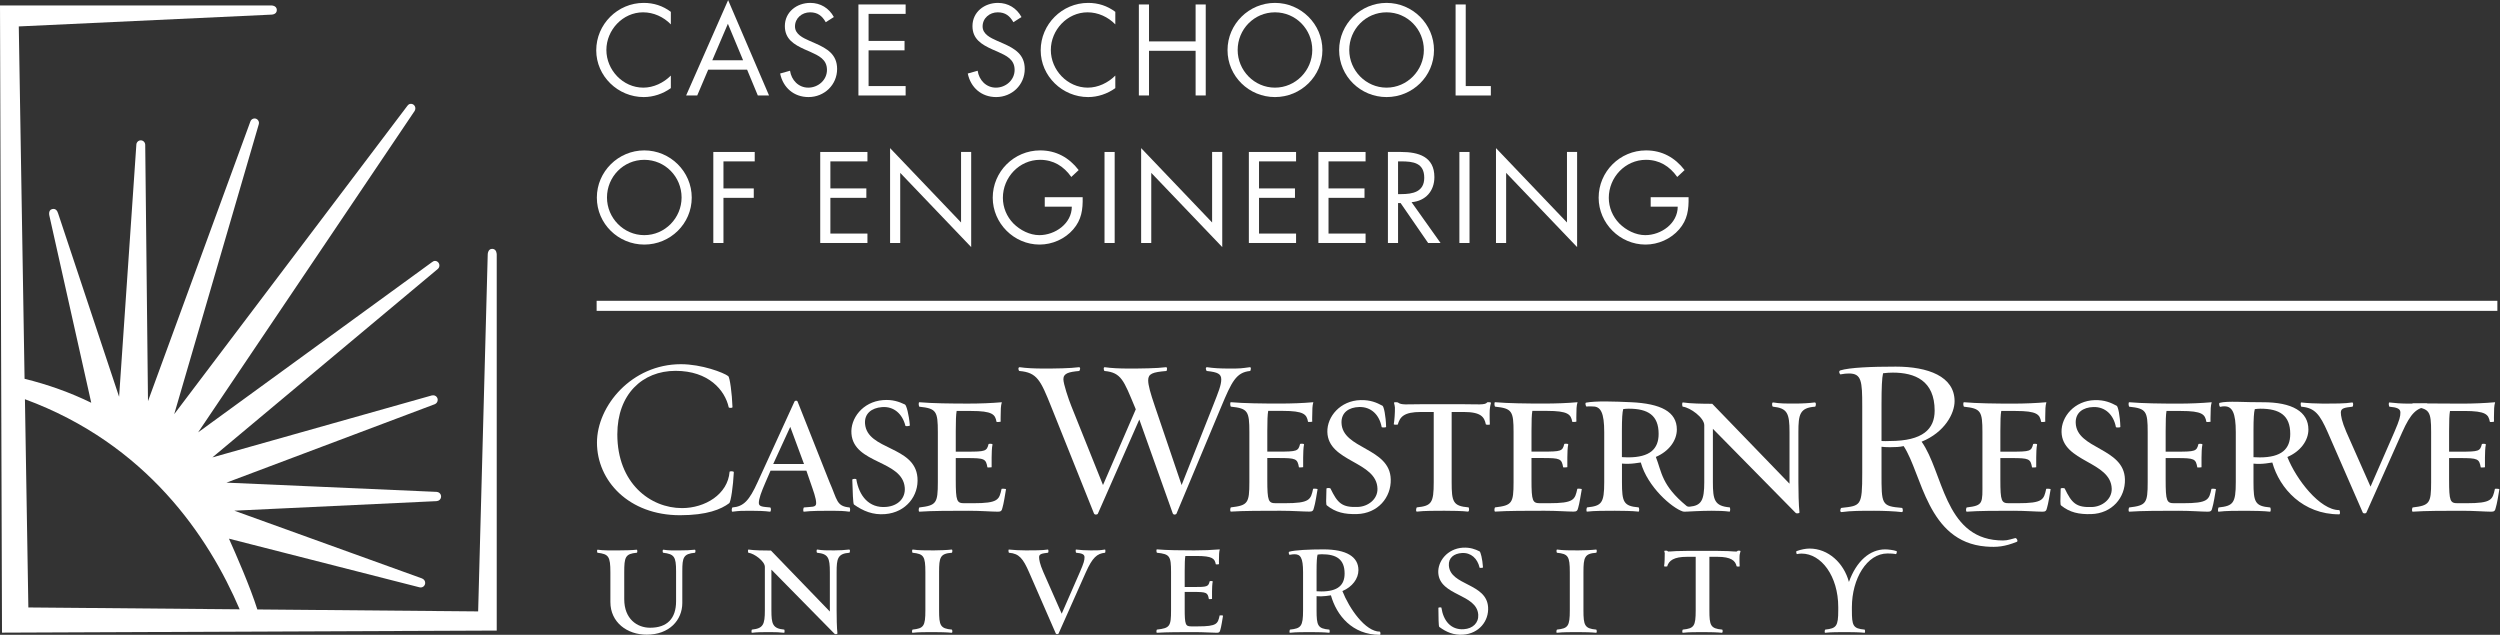 <?xml version="1.0" encoding="UTF-8" standalone="no"?> <svg xmlns:dc="http://purl.org/dc/elements/1.1/" xmlns:cc="http://creativecommons.org/ns#" xmlns:rdf="http://www.w3.org/1999/02/22-rdf-syntax-ns#" xmlns:svg="http://www.w3.org/2000/svg" xmlns="http://www.w3.org/2000/svg" xmlns:sodipodi="http://sodipodi.sourceforge.net/DTD/sodipodi-0.dtd" xmlns:inkscape="http://www.inkscape.org/namespaces/inkscape" version="1.1" id="svg2" xml:space="preserve" width="434.92" height="110.44" viewBox="0 0 434.92 110.44" sodipodi:docname="CWRU-ENG-white-rev-logo.eps"><rect x="0" y="0" width="434.92" height="110.44" fill="#333333" stroke="none"/><defs id="defs6"></defs><g id="g10" inkscape:groupmode="layer" inkscape:label="ink_ext_XXXXXX" transform="matrix(1.333,0,0,-1.333,0,110.44)"><g id="g12" transform="scale(0.1)"><path d="m 875.508,796.68 c -9.445,9.758 -22.52,15.742 -36.231,15.742 -26.464,0 -47.898,-22.988 -47.898,-49.16 0,-26.141 21.59,-49.141 48.211,-49.141 13.398,0 26.473,6.301 35.918,15.754 v -16.379 c -10.254,-7.41 -22.84,-11.672 -35.442,-11.672 -33.562,0 -61.929,27.258 -61.929,60.981 0,34.031 27.886,61.922 61.929,61.922 13.235,0 24.883,-3.797 35.442,-11.661 V 796.68" style="fill:#ffffff;fill-opacity:1;fill-rule:nonzero;stroke:none" id="path14"></path><path d="m 949.961,797.461 -20.344,-47.578 h 40.18 z M 924.27,737.598 909.934,703.879 h -14.496 l 54.828,124.461 53.404,-124.461 h -14.647 l -14.011,33.719 H 924.27" style="fill:#ffffff;fill-opacity:1;fill-rule:nonzero;stroke:none" id="path16"></path><path d="m 1077.69,799.512 c -4.72,8.183 -10.4,12.91 -20.48,12.91 -10.56,0 -19.69,-7.559 -19.69,-18.426 0,-10.234 10.57,-14.973 18.59,-18.594 l 7.87,-3.449 c 15.45,-6.785 28.52,-14.492 28.52,-33.418 0,-20.801 -16.7,-36.711 -37.34,-36.711 -19.07,0 -33.24,12.297 -37.02,30.735 l 12.92,3.625 c 1.73,-12.141 11.03,-22.063 23.79,-22.063 12.75,0 24.41,9.766 24.41,23.164 0,13.848 -10.87,18.586 -21.9,23.625 l -7.24,3.145 c -13.86,6.316 -25.82,13.398 -25.82,30.418 0,18.418 15.58,30.254 33.22,30.254 13.24,0 24.43,-6.778 30.72,-18.446 l -10.55,-6.769" style="fill:#ffffff;fill-opacity:1;fill-rule:nonzero;stroke:none" id="path18"></path><path d="m 1120.32,822.676 h 61.61 v -12.293 h -48.36 v -35.285 h 46.93 v -12.293 h -46.93 v -46.633 h 48.36 v -12.293 h -61.61 v 118.797" style="fill:#ffffff;fill-opacity:1;fill-rule:nonzero;stroke:none" id="path20"></path><path d="m 1322.58,799.512 c -4.73,8.183 -10.4,12.91 -20.49,12.91 -10.55,0 -19.71,-7.559 -19.71,-18.426 0,-10.234 10.57,-14.973 18.6,-18.594 l 7.9,-3.449 c 15.43,-6.785 28.5,-14.492 28.5,-33.418 0,-20.801 -16.7,-36.711 -37.34,-36.711 -19.05,0 -33.24,12.297 -37.01,30.735 l 12.9,3.625 c 1.75,-12.141 11.04,-22.063 23.79,-22.063 12.78,0 24.44,9.766 24.44,23.164 0,13.848 -10.88,18.586 -21.91,23.625 l -7.25,3.145 c -13.86,6.316 -25.84,13.398 -25.84,30.418 0,18.418 15.61,30.254 33.26,30.254 13.22,0 24.4,-6.778 30.71,-18.446 l -10.55,-6.769" style="fill:#ffffff;fill-opacity:1;fill-rule:nonzero;stroke:none" id="path22"></path><path d="m 1455.58,796.68 c -9.47,9.758 -22.54,15.742 -36.25,15.742 -26.48,0 -47.9,-22.988 -47.9,-49.16 0,-26.141 21.6,-49.141 48.22,-49.141 13.39,0 26.46,6.301 35.93,15.754 v -16.379 c -10.26,-7.41 -22.87,-11.672 -35.46,-11.672 -33.56,0 -61.92,27.258 -61.92,60.981 0,34.031 27.89,61.922 61.92,61.922 13.24,0 24.9,-3.797 35.46,-11.661 V 796.68" style="fill:#ffffff;fill-opacity:1;fill-rule:nonzero;stroke:none" id="path24"></path><path d="m 1560.37,774.465 v 48.211 h 13.22 V 703.879 h -13.22 v 58.289 h -60.82 v -58.289 h -13.24 v 118.797 h 13.24 v -48.211 h 60.82" style="fill:#ffffff;fill-opacity:1;fill-rule:nonzero;stroke:none" id="path26"></path><path d="m 1615.26,763.262 c 0,-26.758 21.74,-49.141 48.68,-49.141 26.93,0 48.69,22.383 48.69,49.141 0,26.953 -21.44,49.16 -48.69,49.16 -27.24,0 -48.68,-22.207 -48.68,-49.16 z m 110.59,-0.137 c 0,-34.187 -28.04,-61.301 -61.91,-61.301 -33.88,0 -61.91,27.114 -61.91,61.301 0,34.016 28.03,61.602 61.91,61.602 33.87,0 61.91,-27.586 61.91,-61.602" style="fill:#ffffff;fill-opacity:1;fill-rule:nonzero;stroke:none" id="path28"></path><path d="m 1760.9,763.262 c 0,-26.758 21.74,-49.141 48.67,-49.141 26.93,0 48.69,22.383 48.69,49.141 0,26.953 -21.42,49.16 -48.69,49.16 -27.24,0 -48.67,-22.207 -48.67,-49.16 z m 110.59,-0.137 c 0,-34.187 -28.04,-61.301 -61.92,-61.301 -33.87,0 -61.89,27.114 -61.89,61.301 0,34.016 28.02,61.602 61.89,61.602 33.88,0 61.92,-27.586 61.92,-61.602" style="fill:#ffffff;fill-opacity:1;fill-rule:nonzero;stroke:none" id="path30"></path><path d="m 1912.9,716.172 h 32.78 v -12.293 h -46.01 v 118.797 h 13.23 V 716.172" style="fill:#ffffff;fill-opacity:1;fill-rule:nonzero;stroke:none" id="path32"></path><path d="m 792.168,570.762 c 0,-26.758 21.758,-49.141 48.691,-49.141 26.934,0 48.672,22.383 48.672,49.141 0,26.953 -21.433,49.16 -48.672,49.16 -27.265,0 -48.691,-22.207 -48.691,-49.16 z m 110.605,-0.137 c 0,-34.187 -28.046,-61.301 -61.914,-61.301 -33.879,0 -61.921,27.114 -61.921,61.301 0,34.016 28.042,61.602 61.921,61.602 33.868,0 61.914,-27.586 61.914,-61.602" style="fill:#ffffff;fill-opacity:1;fill-rule:nonzero;stroke:none" id="path34"></path><path d="m 944.18,617.883 v -35.285 h 39.55 v -12.293 h -39.55 v -58.926 h -13.242 v 118.797 h 54.035 V 617.883 H 944.18" style="fill:#ffffff;fill-opacity:1;fill-rule:nonzero;stroke:none" id="path36"></path><path d="m 1070.47,630.176 h 61.61 v -12.293 h -48.36 v -35.285 h 46.94 v -12.293 h -46.94 v -46.633 h 48.36 v -12.293 h -61.61 v 118.797" style="fill:#ffffff;fill-opacity:1;fill-rule:nonzero;stroke:none" id="path38"></path><path d="m 1161.63,635.215 92.63,-97.051 v 92.012 h 13.22 V 506.035 l -92.62,96.875 v -91.531 h -13.23 v 123.836" style="fill:#ffffff;fill-opacity:1;fill-rule:nonzero;stroke:none" id="path40"></path><path d="m 1412.97,571.094 c 0.33,-16.082 -1.42,-29.317 -12.29,-41.922 -10.87,-12.602 -27.41,-19.848 -43.95,-19.848 -33.39,0 -61.13,27.746 -61.13,61.137 0,34.043 27.74,61.766 61.92,61.766 20.79,0 37.65,-9.297 50.25,-25.696 l -9.62,-8.972 c -9.91,14.023 -23.31,22.363 -40.79,22.363 -27.11,0 -48.51,-22.832 -48.51,-49.617 0,-12.59 5.02,-24.59 13.84,-33.567 8.68,-8.664 21.27,-15.117 33.74,-15.117 20.62,0 42.38,15.117 42.38,37.188 h -35.31 v 12.285 h 49.47" style="fill:#ffffff;fill-opacity:1;fill-rule:nonzero;stroke:none" id="path42"></path><path d="m 1454.74,511.379 h -13.25 v 118.797 h 13.25 V 511.379" style="fill:#ffffff;fill-opacity:1;fill-rule:nonzero;stroke:none" id="path44"></path><path d="m 1489.28,635.215 92.62,-97.051 v 92.012 h 13.24 V 506.035 l -92.64,96.875 v -91.531 h -13.22 v 123.836" style="fill:#ffffff;fill-opacity:1;fill-rule:nonzero;stroke:none" id="path46"></path><path d="m 1629.87,630.176 h 61.61 v -12.293 h -48.35 v -35.285 h 46.92 v -12.293 h -46.92 v -46.633 h 48.35 v -12.293 h -61.61 v 118.797" style="fill:#ffffff;fill-opacity:1;fill-rule:nonzero;stroke:none" id="path48"></path><path d="m 1720.61,630.176 h 61.59 v -12.293 h -48.37 v -35.285 h 46.97 v -12.293 h -46.97 v -46.633 h 48.37 v -12.293 h -61.59 v 118.797" style="fill:#ffffff;fill-opacity:1;fill-rule:nonzero;stroke:none" id="path50"></path><path d="m 1824.58,575.176 h 4.1 c 14.97,0 30.08,2.832 30.08,21.277 0,19.531 -14.33,21.43 -30.24,21.43 h -3.94 z m 0,-63.797 h -13.23 v 118.797 h 17.17 c 22.53,0 43.48,-5.985 43.48,-32.781 0,-18.274 -11.49,-31.196 -29.78,-32.766 l 37.82,-53.25 h -16.22 l -35.93,52.137 h -3.31 v -52.137" style="fill:#ffffff;fill-opacity:1;fill-rule:nonzero;stroke:none" id="path52"></path><path d="m 1917.85,511.379 h -13.22 v 118.797 h 13.22 V 511.379" style="fill:#ffffff;fill-opacity:1;fill-rule:nonzero;stroke:none" id="path54"></path><path d="m 1952.39,635.215 92.65,-97.051 v 92.012 h 13.22 V 506.035 l -92.62,96.875 v -91.531 h -13.25 v 123.836" style="fill:#ffffff;fill-opacity:1;fill-rule:nonzero;stroke:none" id="path56"></path><path d="m 2203.73,571.094 c 0.33,-16.082 -1.4,-29.317 -12.27,-41.922 -10.86,-12.602 -27.41,-19.848 -43.95,-19.848 -33.41,0 -61.14,27.746 -61.14,61.137 0,34.043 27.73,61.766 61.93,61.766 20.78,0 37.65,-9.297 50.24,-25.696 l -9.6,-8.972 c -9.94,14.023 -23.31,22.363 -40.81,22.363 -27.11,0 -48.52,-22.832 -48.52,-49.617 0,-12.59 5.04,-24.59 13.86,-33.567 8.66,-8.664 21.26,-15.117 33.72,-15.117 20.62,0 42.38,15.117 42.38,37.188 h -35.29 v 12.285 h 49.45" style="fill:#ffffff;fill-opacity:1;fill-rule:nonzero;stroke:none" id="path58"></path><path d="m 887.422,156.094 c -66.719,0 -108.328,44.844 -108.328,94.785 0,47.988 45.371,102.316 109.527,102.316 27.141,0 55.793,-10.968 61.848,-15.597 2.011,-1.746 4.883,-22.5 5.488,-40.442 0,-1.394 -4.602,-1.16 -4.902,-0.301 -4.942,22.571 -26.309,47.657 -69.407,47.657 -43.289,0 -75.984,-30.645 -75.984,-82.903 0,-63.843 43.066,-96.218 84.426,-96.218 30.008,0 59.781,17.929 62.09,47.414 0,0.8 5.515,1.14 5.515,-0.617 -0.847,-17.872 -3.828,-38.731 -6.047,-40.43 -10.437,-7.813 -28.64,-15.664 -64.226,-15.664" style="fill:#ffffff;fill-opacity:1;fill-rule:nonzero;stroke:none" id="path60"></path><path d="m 1009.1,222.922 h 40.2 l -17.94,48.504 z m 40.2,-62.207 c -1.74,-0.52 -0.89,5.535 0,5.535 9.81,1.16 15.86,-0.312 15.86,5.508 0,6.621 -3.72,16.164 -7.48,27.148 l -5.27,15.332 h -46.79 l -6.636,-15.332 c -5.468,-12.734 -8.64,-21.101 -8.64,-26.875 0,-4.914 5.469,-4.914 14.726,-5.781 1.47,0 1.47,-6.055 -0.3,-5.535 -6.625,0.926 -15.629,1.199 -24.86,1.199 -12.398,0 -14.422,0 -23.953,-1.199 -1.727,-0.246 -0.879,5.535 0,5.535 14.453,1.16 21.926,8.953 32.91,33.273 l 47.993,104.903 c 0.58,1.414 3.47,1.726 4.07,0 l 41.57,-104.903 c 10.41,-23.332 8.84,-31.703 26.17,-33.273 0.85,-0.051 1.45,-6.055 -0.31,-5.535 -6.93,0.926 -12.27,1.199 -21.82,1.199 -12.41,0 -27.98,0 -37.24,-1.199" style="fill:#ffffff;fill-opacity:1;fill-rule:nonzero;stroke:none" id="path62"></path><path d="m 1114.48,170.078 c -1.22,0.781 -1.71,16.992 -2.16,32.317 -0.04,1.453 5.17,1.335 5.22,0.718 3.57,-21.726 16.49,-38.054 38.96,-36.179 15.54,1.281 25.41,11.394 24.29,25.207 -2.94,35.972 -66.31,30.691 -69.56,70.175 -1.69,19.872 14.46,41.844 41,44.004 12.65,1.024 21,-2.023 28.86,-5.746 1.82,-0.984 5.1,-12.578 6.36,-27.293 0.04,-0.886 -5.74,-1.308 -5.81,-0.488 -3.9,15.613 -15.14,25.715 -30.72,24.395 -13.54,-1.094 -23.03,-8.536 -21.96,-21.797 2.87,-34.59 64.99,-28.543 68.4,-70.039 2.02,-23.567 -14.76,-45.575 -42.11,-47.782 -15.87,-1.347 -28.78,3.934 -40.77,12.508" style="fill:#ffffff;fill-opacity:1;fill-rule:nonzero;stroke:none" id="path64"></path><path d="m 1302.27,160.715 c -8.11,0 -21.71,1.199 -37.88,1.199 -21.98,0 -48.24,0 -64.43,-1.199 -1.71,0 -0.89,5.535 0,5.535 21.98,2.617 24,5.508 24,32.949 v 65.285 c 0,27.45 -2.02,30.926 -24,33.219 -0.89,0 -1.71,6.125 0,5.852 16.19,-1.477 41.62,-1.77 63.56,-1.77 15.58,0 30.64,0.598 43.94,1.77 -1.45,-4.688 -1.45,-10.703 -1.45,-15.039 0,-2.325 -0.3,-8.692 0,-10.118 0,-0.585 -5.5,-0.925 -5.5,-0.312 -1.72,9.531 -5.22,14.082 -33.22,14.082 h -18.79 c -0.87,-4.852 -1.15,-12.949 -1.15,-26.523 v -26.59 h 14.43 c 24.31,0 26.02,0.613 28.34,9.824 0,0.594 5.48,0.906 5.17,-0.598 -0.84,-3.144 -1.13,-12.097 -1.13,-17.019 0,-2.551 0,-10.371 0,-12.442 0.61,-0.246 -5.52,-0.597 -5.52,-0.246 -1.96,11.25 -3.74,12.11 -26.86,12.11 h -14.43 v -28.575 c 0,-27.754 1.4,-30.351 11.24,-30.351 h 11.27 c 33.26,0 34.14,4.609 37.26,18.73 0,0.301 5.79,0.301 5.79,-0.515 -0.87,-5.539 -3.18,-19.692 -4.6,-24.035 -0.85,-4.297 -2.3,-5.223 -6.04,-5.223" style="fill:#ffffff;fill-opacity:1;fill-rule:nonzero;stroke:none" id="path66"></path><path d="m 2124.79,231.602 c -3.77,0 -5.51,0.324 -8.07,0.324 v 34.637 c 0,15.625 0.55,24.003 1.74,28.066 3.1,0.273 4,0.508 7.15,0.508 25.18,0 39.04,-8.614 39.04,-32.91 0,-19.618 -11.26,-30.625 -39.86,-30.625 z m 243.32,71.679 c -6.36,-0.898 -16.14,-1.457 -25.4,-1.457 -12.75,0 -19.96,0 -28.61,1.457 -1.78,0.547 -1.78,-5.195 -0.27,-5.508 18.73,-2.011 21.64,-8.41 21.64,-33.222 v -67.332 l -100.85,104.312 c -12.39,0 -29.17,0.293 -38.14,1.75 -1.73,0.547 -1.15,-5.508 -0.3,-5.508 9.83,-1.164 28.03,-14.445 28.03,-24.238 v -74.297 c 0,-23.593 -3.69,-30.566 -19.05,-32.011 -0.37,-0.071 -2.42,-0.157 -3.89,0.847 -32.98,27.074 -32.5,44.367 -40.25,64.121 17.01,7.219 27.4,21.352 27.4,35.774 0,23.176 -20.84,33.84 -59.81,35.617 -22.15,0.984 -45.72,1.844 -58.69,-0.551 -1.71,-0.293 -0.23,-5.738 0.96,-5.125 3.14,0.547 5.84,0.098 8.15,0.098 10.1,0 14.61,-8.262 14.61,-33.457 v -65.313 c 0,-27.48 -3.42,-30.937 -22.21,-32.898 -0.92,0 -1.74,-6.145 0,-5.52 9.2,1.106 23.37,1.106 36.09,1.106 9.28,0 23.96,-0.227 30.62,-1.106 1.78,-0.625 1.19,5.52 0.32,5.52 -19.64,1.726 -21.66,6.902 -21.66,32.898 v 24.278 c 2.61,-0.293 4.02,-0.293 8.34,-0.293 4.35,0 10.97,0.879 16.22,1.718 8.97,-32.097 40.71,-59.328 54.89,-63.957 0.27,-0.132 1.95,-0.269 1.95,-0.269 l 3.93,0.137 c 0.04,0 18.59,1.074 31.31,1.074 9,0 16.81,-0.227 23.42,-1.106 1.77,-0.625 1.17,5.52 0.59,5.52 -19.95,1.726 -22,9.793 -22,32.898 v 69.649 l 107.82,-109.539 c 1.73,-1.75 5.19,-0.547 5.19,0.34 -1.1,9.25 -1.41,28.886 -1.41,39.55 v 65.313 c 0,23.105 1.74,31.816 21.94,33.222 0.58,0 2.04,5.813 -0.88,5.508" style="fill:#ffffff;fill-opacity:1;fill-rule:nonzero;stroke:none" id="path68"></path><path d="m 1731.61,168.965 c -1.2,0.879 -0.96,6.348 -0.48,21.711 0,1.453 4.92,0.906 5.2,0.418 9.26,-19.051 14.83,-25.188 36.28,-24.16 12.61,0.546 25.47,9.914 25.1,23.75 -0.88,36.132 -64.46,34.543 -65.4,74.101 -0.49,19.961 16.89,40.918 43.41,41.563 12.72,0.312 20.94,-3.243 28.56,-7.383 1.74,-1.055 4.35,-12.879 4.71,-27.645 0.02,-0.851 -5.74,-0.988 -5.81,-0.136 -2.94,15.855 -13.65,26.519 -29.25,26.14 -13.54,-0.332 -23.5,-7.207 -23.15,-20.508 0.84,-34.636 63.24,-32.226 64.26,-73.828 0.67,-23.679 -16.78,-44.668 -44.26,-45.39 -15.91,-0.371 -27.68,2.129 -39.17,11.367" style="fill:#ffffff;fill-opacity:1;fill-rule:nonzero;stroke:none" id="path70"></path><path d="m 1535.45,158.223 c -0.58,-1.504 -4.02,-2.024 -4.92,0.304 l -43.62,122.469 -54.05,-122.773 c -0.51,-1.504 -4.32,-2.024 -5.2,0.304 l -55.76,139.246 c -13.89,34.688 -18.48,44.532 -41.33,46.551 -1.41,0 -2.53,5.18 0.34,4.946 8.09,-1.25 19.62,-1.75 30.9,-1.75 15.63,0 34.95,0.222 46.24,1.75 2.89,0.234 1.15,-4.946 0.27,-4.946 -13.28,-1.199 -20.51,-2.937 -20.51,-10.691 0,-6.094 6.67,-26.016 10.41,-35.242 l 41.29,-102.93 42.79,98.848 -1.43,3.464 c -14.19,33.836 -17.36,44.532 -39.27,46.551 -0.93,0 -2.09,5.18 0.26,4.946 8.36,-1.25 19.62,-1.75 30.94,-1.75 15.59,0 37.49,0.222 48.81,1.75 2.3,0.507 1.44,-4.946 0.55,-4.946 -17.94,-1.504 -23.68,-3.504 -23.68,-12.136 0,-6.387 2.9,-16.739 8.71,-33.797 l 34.93,-102.93 41.31,104.363 c 6.68,17.039 10.42,25.977 10.42,33.535 0,7.161 -4.59,9.461 -18.78,10.965 -0.85,0 -2.62,5.18 0.27,4.946 8.37,-1.25 17.11,-1.75 28.64,-1.75 15.91,0 15.57,0.222 27.12,1.75 2.33,0.507 1.17,-4.946 0.33,-4.946 -18.24,-1.773 -24.03,-14.215 -37.58,-46.551 l -58.4,-139.55" style="fill:#ffffff;fill-opacity:1;fill-rule:nonzero;stroke:none" id="path72"></path><path d="m 1708.81,160.82 c -8.07,0 -21.6,1.106 -37.79,1.106 -22.01,0 -48.32,0 -64.51,-1.106 -1.71,0 -0.84,5.52 0,5.52 21.99,2.598 24.02,5.418 24.02,32.898 v 65.313 c 0,27.441 -2.03,30.937 -24.02,33.222 -0.84,0 -1.71,6.055 0,5.813 16.19,-1.477 41.62,-1.762 63.61,-1.762 15.58,0 30.62,0.559 43.88,1.762 -1.36,-4.648 -1.36,-10.695 -1.36,-15.039 0,-2.324 -0.34,-8.684 0,-10.149 0,-0.585 -5.57,-0.898 -5.57,-0.273 -1.74,9.531 -5.18,14.141 -33.18,14.141 h -18.77 c -0.89,-4.922 -1.18,-12.989 -1.18,-26.551 v -26.594 h 14.48 c 24.23,0 25.94,0.586 28.26,9.844 0,0.586 5.51,0.871 5.21,-0.613 -0.84,-3.149 -1.15,-12.082 -1.15,-17.024 0,-2.598 0,-10.39 0,-12.402 0.59,-0.313 -5.5,-0.625 -5.5,-0.313 -2.02,11.25 -3.76,12.129 -26.82,12.129 h -14.48 v -28.601 c 0,-27.754 1.47,-30.383 11.26,-30.383 h 11.28 c 33.19,0 34.11,4.648 37.25,18.808 0,0.293 5.82,0.293 5.82,-0.578 -0.88,-5.465 -3.18,-19.617 -4.69,-23.972 -0.86,-4.317 -2.22,-5.196 -6.05,-5.196" style="fill:#ffffff;fill-opacity:1;fill-rule:nonzero;stroke:none" id="path74"></path><path d="m 1944.38,274.668 c 0,-0.859 -5.23,-0.586 -5.23,0 -1.98,9.504 -6,16.172 -29.05,16.172 h -15.57 v -91.602 c 0,-25.742 1.8,-31.172 21.97,-32.898 0.86,0 1.43,-5.793 -0.85,-5.52 -6.65,0.879 -21.41,1.106 -30.64,1.106 -12.37,0 -26.55,0 -35.55,-1.106 -2.29,-0.625 -1.12,5.52 -0.27,5.52 19.11,1.961 21.94,5.789 21.94,32.898 v 91.602 h -16.64 c -22.27,0 -27.38,-6.328 -30.29,-16.485 -1.15,-0.273 -5.45,-0.273 -5.21,0.586 0.91,4.649 1.65,15.625 1.49,21.668 -0.03,1.371 -0.58,3.723 -1.2,6.293 -0.2,0.926 4.48,0.821 5.19,0.301 4.47,-3.613 11.7,-2.187 30.02,-2.234 h 55.61 c 17.52,0.047 28.18,-1.379 30.53,2.234 0.46,0.789 5.75,0.52 5.19,-0.594 -1.13,-4.629 -1.73,-7.121 -1.73,-14.336 0,-3.488 0,-10.773 0.29,-13.605" style="fill:#ffffff;fill-opacity:1;fill-rule:nonzero;stroke:none" id="path76"></path><path d="m 2053.58,160.82 c -8.06,0 -21.6,1.106 -37.84,1.106 -21.95,0 -48.22,0 -64.4,-1.106 -1.73,0 -0.86,5.52 0,5.52 21.96,2.598 23.99,5.418 23.99,32.898 v 65.313 c 0,27.441 -2.03,30.937 -23.99,33.222 -0.86,0 -1.73,6.055 0,5.813 16.18,-1.477 41.57,-1.762 63.55,-1.762 15.59,0 30.63,0.559 43.94,1.762 -1.49,-4.648 -1.49,-10.695 -1.49,-15.039 0,-2.324 -0.23,-8.684 0,-10.149 0,-0.585 -5.45,-0.898 -5.45,-0.273 -1.75,9.531 -5.21,14.141 -33.24,14.141 h -18.8 c -0.87,-4.922 -1.12,-12.989 -1.12,-26.551 v -26.594 h 14.41 c 24.31,0 26.02,0.586 28.34,9.844 0,0.586 5.51,0.871 5.2,-0.613 -0.89,-3.149 -1.16,-12.082 -1.16,-17.024 0,-2.598 0,-10.39 0,-12.402 0.59,-0.313 -5.47,-0.625 -5.47,-0.313 -2.02,11.25 -3.72,12.129 -26.91,12.129 h -14.41 v -28.601 c 0,-27.754 1.43,-30.383 11.26,-30.383 h 11.26 c 33.24,0 34.11,4.648 37.29,18.808 0,0.293 5.82,0.293 5.82,-0.578 -0.96,-5.465 -3.21,-19.617 -4.64,-23.972 -0.89,-4.317 -2.38,-5.196 -6.14,-5.196" style="fill:#ffffff;fill-opacity:1;fill-rule:nonzero;stroke:none" id="path78"></path><path d="m 2689.84,168.887 c -1.17,0.847 -0.95,6.386 -0.48,21.699 -0.06,1.465 4.96,0.977 5.23,0.461 9.2,-19.055 14.79,-25.207 36.19,-24.211 12.58,0.574 25.51,9.98 25.2,23.75 -0.96,36.16 -64.5,34.57 -65.49,74.102 -0.5,19.96 16.88,40.917 43.41,41.632 12.78,0.301 20.96,-3.285 28.6,-7.414 1.77,-1.093 4.35,-12.89 4.76,-27.617 0,-0.859 -5.8,-0.996 -5.83,-0.137 -2.97,15.782 -13.66,26.524 -29.26,26.145 -13.57,-0.344 -23.54,-7.277 -23.19,-20.512 0.88,-34.695 63.22,-32.262 64.24,-73.844 0.67,-23.664 -16.75,-44.66 -44.18,-45.371 -15.9,-0.414 -27.71,2.047 -39.2,11.317" style="fill:#ffffff;fill-opacity:1;fill-rule:nonzero;stroke:none" id="path80"></path><path d="m 2457.56,341.367 c -1.45,-5.793 -2.02,-19.082 -2.02,-40.429 v -47.989 c 3.76,-0.359 6.06,0 10.71,0 43.61,0 58.63,15.879 58.63,39.59 0,39.238 -25.76,49.668 -54.6,49.668 -4.33,0 -7.82,-0.273 -12.72,-0.84 z m 26.89,-95.047 c -4.99,-1.222 -11.55,-1.457 -17.91,-1.457 -5.51,0 -7.24,0.235 -11,0.586 v -34.121 c 0,-41.348 -0.33,-43.367 26.59,-45.664 1.43,0 1.98,-6.062 -0.27,-5.469 -9.23,1.114 -23.7,1.719 -35.86,1.719 -17.02,0 -30.36,0 -42.52,-1.719 -2.84,-0.332 -1.7,5.196 -0.24,5.469 25.43,2.871 27.14,2.297 27.14,45.664 v 86.992 c 0,32.61 -0.85,42.754 -17.27,42.754 -2.99,0 -6.96,-0.301 -11.08,-1.152 -0.86,-0.293 -3.11,4.336 -0.25,5.195 11.81,3.742 40.75,4.922 72.24,4.922 42.19,0 76.88,-12.715 76.88,-45.117 0,-16.133 -12.99,-40.711 -43.03,-52.852 27.99,-39.316 29.56,-124.101 99.88,-128.711 10.37,-0.683 11.74,0.047 22.31,2.903 1.73,0.437 4.2,-4.133 2.01,-4.895 -15.57,-6.179 -25.55,-7.344 -40.5,-6.113 -76.45,6.25 -83.15,94.629 -107.12,131.066" style="fill:#ffffff;fill-opacity:1;fill-rule:nonzero;stroke:none" id="path82"></path><path d="m 2665.54,160.715 c -8.1,0 -21.69,1.199 -37.87,1.199 -21.93,0 -44.64,0 -60.81,-1.199 -1.81,0 -0.92,5.535 0,5.535 21.87,2.617 20.37,5.508 20.37,32.949 v 65.285 c 0,27.45 -2.05,30.926 -23.96,33.219 -0.93,0 -1.75,6.047 0,5.852 16.16,-1.477 41.58,-1.817 63.51,-1.817 15.65,0 30.66,0.645 43.93,1.817 -1.41,-4.688 -1.41,-10.703 -1.41,-15.078 0,-2.286 -0.3,-8.653 0,-10.118 0,-0.586 -5.47,-0.886 -5.47,-0.273 -1.78,9.531 -5.24,14.082 -33.26,14.082 h -18.76 c -0.93,-4.852 -1.17,-12.949 -1.17,-26.523 v -26.59 h 14.43 c 24.31,0 26,0.574 28.33,9.824 0,0.594 5.49,0.855 5.19,-0.598 -0.88,-3.183 -1.15,-12.097 -1.15,-17.019 0,-2.551 0,-10.371 0,-12.442 0.58,-0.293 -5.47,-0.617 -5.47,-0.293 -2.02,11.258 -3.8,12.157 -26.9,12.157 h -14.43 V 202.09 c 0,-27.735 1.46,-30.332 11.24,-30.332 h 11.28 c 33.29,0 34.13,4.59 37.3,18.73 0,0.301 5.77,0.301 5.77,-0.539 -0.92,-5.515 -3.2,-19.668 -4.65,-24.011 -0.87,-4.336 -2.28,-5.223 -6.04,-5.223" style="fill:#ffffff;fill-opacity:1;fill-rule:nonzero;stroke:none" id="path84"></path><path d="m 2881.25,160.715 c -8.07,0 -21.64,1.199 -37.84,1.199 -21.98,0 -48.29,0 -64.43,-1.199 -1.76,0 -0.87,5.535 0,5.535 21.98,2.617 23.94,5.508 23.94,32.949 v 65.285 c 0,27.45 -1.96,30.926 -23.94,33.219 -0.87,0 -1.76,6.047 0,5.852 16.14,-1.477 41.58,-1.817 63.58,-1.817 15.58,0 30.62,0.645 43.91,1.817 -1.43,-4.688 -1.43,-10.703 -1.43,-15.078 0,-2.286 -0.37,-8.653 0,-10.118 0,-0.586 -5.57,-0.886 -5.57,-0.273 -1.68,9.531 -5.11,14.082 -33.19,14.082 h -18.8 c -0.86,-4.852 -1.11,-12.949 -1.11,-26.523 v -26.59 h 14.44 c 24.27,0 25.98,0.574 28.33,9.824 0,0.594 5.47,0.855 5.22,-0.598 -0.89,-3.183 -1.18,-12.097 -1.18,-17.019 0,-2.551 0,-10.371 0,-12.442 0.58,-0.293 -5.5,-0.617 -5.5,-0.293 -2.02,11.258 -3.7,12.157 -26.87,12.157 h -14.44 V 202.09 c 0,-27.735 1.42,-30.332 11.27,-30.332 h 11.27 c 33.22,0 34.08,4.59 37.22,18.73 0,0.301 5.84,0.301 5.84,-0.539 -0.92,-5.515 -3.22,-19.668 -4.68,-24.011 -0.82,-4.336 -2.25,-5.223 -6.04,-5.223" style="fill:#ffffff;fill-opacity:1;fill-rule:nonzero;stroke:none" id="path86"></path><path d="m 2942.73,294.563 c -1.19,-4.075 -1.73,-12.446 -1.73,-28.059 v -34.668 c 2.6,0 4.33,-0.273 8.07,-0.273 28.63,0 39.89,10.976 39.89,30.644 0,24.258 -13.86,32.93 -39,32.93 -3.19,0 -4.04,-0.274 -7.23,-0.574 z m 6.64,-71.438 c -4.33,0 -5.77,0 -8.37,0.313 v -24.239 c 0,-26.015 2.01,-31.238 21.7,-32.949 0.84,0 1.41,-6.055 -0.35,-5.535 -6.59,0.887 -21.35,1.199 -30.64,1.199 -12.68,0 -26.81,0 -36.1,-1.199 -1.72,-0.52 -0.82,5.535 0,5.535 18.82,2.012 22.29,5.508 22.29,32.949 v 65.285 c 0,25.157 -4.6,33.739 -14.72,33.739 -2.35,0 -2.24,-0.039 -5.41,-0.625 -1.15,-0.606 -2.55,4.726 -0.86,5.195 9.91,2.734 33.77,0.547 55.9,0.762 38.97,0.168 59.86,-12.481 59.86,-35.625 0,-14.383 -10.42,-28.606 -27.46,-35.828 11.57,-29.414 42.52,-69.321 67.65,-69.321 0.93,0 1.78,-5.515 0,-5.515 -47.35,0 -77.76,33.523 -87.29,67.636 -5.24,-0.886 -11.9,-1.777 -16.2,-1.777" style="fill:#ffffff;fill-opacity:1;fill-rule:nonzero;stroke:none" id="path88"></path><path d="m 3088.22,159.277 c -0.29,-0.859 -3.75,-1.406 -4.63,0.325 l -45.66,104.609 c -10.41,23.719 -17.06,32.059 -34.39,33.492 -0.85,0 -1.7,6.047 0,5.539 6.91,-0.859 19.93,-1.504 28.92,-1.504 12.68,0 28.58,0 37.27,1.504 1.74,0.508 1.74,-5.234 0.25,-5.539 -9.53,-1.121 -15,-1.707 -15,-7.449 0,-4.063 1.14,-11.582 7.18,-25.496 l 31.58,-71.352 31.15,71.352 c 6.97,16.199 7.82,20.262 7.82,25.496 0,4.883 -4.65,6.601 -14.14,7.449 -0.93,0 -1.79,6.047 0,5.539 6.64,-0.859 15.57,-1.504 24.83,-1.504 12.99,0 13.69,0.34 23.71,0.176 1.78,-0.019 1.44,-4.211 0.6,-4.211 -13.61,-1.433 -21.4,-8.062 -32.71,-33.492 l -46.78,-104.934" style="fill:#ffffff;fill-opacity:1;fill-rule:nonzero;stroke:none" id="path90"></path><path d="m 3251.17,160.715 c -8.08,0 -21.7,1.199 -37.87,1.199 -21.97,0 -48.26,0 -64.43,-1.199 -1.76,0 -0.85,5.535 0,5.535 21.98,2.617 23.96,5.508 23.96,32.949 v 65.285 c 0,27.45 -1.98,30.926 -23.96,33.219 -0.85,0 -1.58,4.192 0.17,4.211 15.79,0.234 41.43,-0.176 63.4,-0.176 15.59,0 30.65,0.645 43.93,1.817 -1.46,-4.688 -1.46,-10.703 -1.46,-15.078 0,-2.286 -0.25,-8.653 0,-10.118 0,-0.586 -5.45,-0.886 -5.45,-0.273 -1.77,9.531 -5.22,14.082 -33.29,14.082 h -18.73 c -0.92,-4.852 -1.16,-12.949 -1.16,-26.523 v -26.59 h 14.46 c 24.26,0 26.01,0.574 28.3,9.824 0,0.594 5.48,0.855 5.2,-0.598 -0.86,-3.183 -1.15,-12.097 -1.15,-17.019 0,-2.551 0,-10.371 0,-12.442 0.54,-0.293 -5.49,-0.617 -5.49,-0.293 -2.03,11.258 -3.79,12.157 -26.86,12.157 h -14.46 V 202.09 c 0,-27.735 1.4,-30.332 11.24,-30.332 h 11.29 c 33.25,0 34.12,4.59 37.28,18.73 0,0.301 5.79,0.301 5.79,-0.539 -0.86,-5.515 -3.17,-19.668 -4.69,-24.011 -0.82,-4.336 -2.28,-5.223 -6.02,-5.223" style="fill:#ffffff;fill-opacity:1;fill-rule:nonzero;stroke:none" id="path92"></path><path d="m 890.469,41.609 c 0,-22.398 -16.922,-41.406 -46.485,-41.406 -25.566,0 -47.375,16.117 -47.375,42.59 v 38.762 c 0,20.945 -2.41,23.789 -16.726,25.562 -0.684,0 -1.153,4.406 0.215,3.969 6.816,-1.098 17.402,-0.891 27.312,-0.891 7.043,0 18.051,0.235 23.344,0.891 1.336,0.437 1.336,-3.969 0.242,-3.969 -14.973,-1.344 -16.308,-5.738 -16.308,-25.562 V 46.445 c 0,-25.664 16.75,-37.187 33.742,-37.187 22.215,0 33.906,11.934 33.906,34.59 v 39.211 c 0,18.972 -2.434,22.285 -16.75,24.058 -1.094,0.207 -1.094,4.406 0.234,3.969 6.809,-1.098 11.895,-0.891 21.575,-0.891 6.863,0 14.128,0.235 19.207,0.891 1.757,0.203 0.871,-3.969 0.441,-3.969 -15.207,-1.344 -16.574,-6.148 -16.574,-24.058 V 41.609" style="fill:#ffffff;fill-opacity:1;fill-rule:nonzero;stroke:none" id="path94"></path><path d="m 1091.86,31.973 c 0,-8.164 0.2,-23.152 1.09,-30.195 0,-0.645 -2.64,-1.574 -3.99,-0.234 L 1006.75,85.078 V 31.973 c 0,-17.656 1.51,-23.82 16.78,-25.137 0.41,0 0.88,-4.602 -0.44,-4.141 -5.03,0.625 -11.01,0.859 -17.88,0.859 -9.714,0 -16.687,0 -23.804,-0.859 -1.093,-0.273 -0.636,4.141 0,4.141 14.539,1.543 16.797,6.406 16.797,25.137 v 56.688 c 0,7.414 -13.918,17.531 -21.394,18.457 -0.676,0 -1.118,4.653 0.203,4.172 6.883,-1.094 19.648,-1.301 29.148,-1.301 l 76.86,-79.597 v 51.406 c 0,18.918 -2.19,23.789 -16.52,25.32 -1.1,0.207 -1.1,4.653 0.2,4.172 6.64,-1.094 12.11,-1.094 21.84,-1.094 7.06,0 14.53,0.45 19.41,1.094 2.21,0.234 1.04,-4.172 0.66,-4.172 -15.46,-1.09 -16.75,-7.723 -16.75,-25.32 V 31.973" style="fill:#ffffff;fill-opacity:1;fill-rule:nonzero;stroke:none" id="path96"></path><path d="m 1218.75,3.555 c -9.93,0 -20.5,0 -27.57,-0.859 -1.78,-0.461 -0.65,4.141 -0.24,4.141 14.56,1.543 16.75,4.414 16.75,25.137 v 49.824 c 0,20.918 -2.19,23.789 -16.75,25.32 -0.41,0 -1.3,4.406 0.48,4.172 6.83,-1.094 17.4,-1.094 27.33,-1.094 6.56,0 18.03,0.45 23.12,1.094 1.81,0.234 0.85,-4.172 0.45,-4.172 -15.27,-1.09 -16.73,-5.738 -16.73,-25.32 V 31.973 c 0,-19.602 1.46,-23.82 16.73,-25.137 0.4,0 1.36,-4.414 -0.45,-4.141 -5.09,0.625 -16.56,0.859 -23.12,0.859" style="fill:#ffffff;fill-opacity:1;fill-rule:nonzero;stroke:none" id="path98"></path><path d="m 1381.47,1.543 c -0.29,-0.652 -2.93,-1.113 -3.58,0.234 l -34.81,79.777 c -7.93,18.074 -12.96,24.472 -26.19,25.562 -0.66,0 -1.36,4.653 0,4.172 5.27,-0.644 15.18,-1.094 22.02,-1.094 9.7,0 21.8,0 28.39,1.094 1.37,0.481 1.37,-3.965 0.25,-4.172 -7.25,-0.926 -11.46,-1.344 -11.46,-5.738 0,-3.078 0.89,-8.82 5.51,-19.367 l 24.01,-54.441 23.78,54.441 c 5.33,12.285 5.99,15.383 5.99,19.367 0,3.797 -3.55,5.059 -10.82,5.738 -0.64,0 -1.3,4.653 0,4.172 5.13,-0.644 11.9,-1.094 18.96,-1.094 9.93,0 11.5,0 18.28,1.094 1.32,0.481 0.88,-4.172 0.27,-4.172 -10.37,-1.09 -16.3,-6.148 -24.98,-25.562 L 1381.47,1.543" style="fill:#ffffff;fill-opacity:1;fill-rule:nonzero;stroke:none" id="path100"></path><path d="m 1587.99,2.695 c -6.19,0 -16.53,0.859 -28.85,0.859 -16.75,0 -36.82,0 -49.12,-0.859 -1.4,0 -0.68,4.141 0,4.141 16.72,1.984 18.29,4.199 18.29,25.137 v 49.824 c 0,20.918 -1.57,23.547 -18.29,25.32 -0.68,0 -1.4,4.653 0,4.406 12.3,-1.093 31.69,-1.328 48.44,-1.328 11.89,0 23.34,0.45 33.45,1.328 -1.01,-3.582 -1.01,-8.125 -1.01,-11.406 0,-1.816 -0.25,-6.699 0,-7.781 0,-0.422 -4.21,-0.637 -4.21,-0.188 -1.37,7.246 -3.99,10.762 -25.34,10.762 h -14.36 c -0.66,-3.719 -0.86,-9.922 -0.86,-20.262 V 62.383 h 11 c 18.53,0 19.85,0.41 21.6,7.481 0,0.457 4.16,0.664 3.97,-0.43 -0.66,-2.422 -0.9,-9.238 -0.9,-13.035 0,-1.934 0,-7.953 0,-9.434 0.49,-0.254 -4.13,-0.519 -4.13,-0.254 -1.54,8.609 -2.89,9.274 -20.54,9.274 h -11 V 34.16 c 0,-21.125 1.08,-23.125 8.57,-23.125 h 8.61 c 25.32,0 26.01,3.508 28.44,14.297 0,0.195 4.4,0.195 4.4,-0.43 -0.68,-4.121 -2.38,-14.969 -3.49,-18.293 -0.75,-3.289 -1.76,-3.914 -4.67,-3.914" style="fill:#ffffff;fill-opacity:1;fill-rule:nonzero;stroke:none" id="path102"></path><path d="m 1719.55,104.688 c -0.88,-3.086 -1.31,-9.493 -1.31,-21.387 V 56.855 c 2,0 3.32,-0.234 6.15,-0.234 21.83,0 30.44,8.418 30.44,23.359 0,18.555 -10.53,25.195 -29.75,25.195 -2.38,0 -3.09,-0.274 -5.53,-0.488 z m 5.07,-54.422 c -3.26,0 -4.38,0 -6.38,0.203 V 31.973 c 0,-19.895 1.55,-23.82 16.52,-25.137 0.68,0 1.09,-4.602 -0.19,-4.141 -5.1,0.625 -16.33,0.859 -23.36,0.859 -9.68,0 -20.48,0 -27.56,-0.859 -1.33,-0.461 -0.64,4.141 0,4.141 14.3,1.543 16.96,4.199 16.96,25.137 v 49.824 c 0,19.172 -3.52,23.379 -11.22,23.379 -1.77,0 -3.75,-0.274 -6.18,-0.723 -0.89,-0.43 -2.02,3.762 -0.65,4.004 7.05,2.188 26.66,3.066 44.71,3.066 29.77,0 45.6,-9.492 45.6,-27.097 0,-11.008 -7.9,-21.828 -20.92,-27.316 8.85,-22.52 29.81,-52.938 48.91,-52.938 0.68,0 1.33,-4.172 0,-4.172 -36.18,0 -56.56,25.527 -63.89,51.562 -3.96,-0.633 -9,-1.297 -12.35,-1.297" style="fill:#ffffff;fill-opacity:1;fill-rule:nonzero;stroke:none" id="path104"></path><path d="m 1878.38,10.344 c -0.96,0.594 -1.06,12.969 -1.16,24.656 -0.14,1.133 3.93,0.957 3.94,0.496 2.41,-16.629 12.02,-29.273 29.14,-28.16 11.93,0.75 19.58,8.348 18.94,18.895 -1.74,27.461 -50.14,24.355 -52.16,54.504 -0.89,15.172 11.71,31.649 31.96,33.016 9.63,0.508 15.98,-1.914 21.91,-4.824 1.43,-0.821 3.71,-9.707 4.48,-20.879 0.06,-0.703 -4.38,-0.977 -4.45,-0.344 -2.77,11.965 -11.21,19.797 -23.05,19.074 -10.37,-0.644 -17.72,-6.218 -17.04,-16.316 1.71,-26.406 49.15,-22.688 51.2,-54.328 1.16,-18.066 -11.89,-34.59 -32.81,-35.93 -12.13,-0.789 -21.88,3.418 -30.9,10.141" style="fill:#ffffff;fill-opacity:1;fill-rule:nonzero;stroke:none" id="path106"></path><path d="m 2059.74,3.555 c -9.92,0 -20.51,0 -27.59,-0.859 -1.74,-0.461 -0.61,4.141 -0.17,4.141 14.49,1.543 16.75,4.414 16.75,25.137 v 49.824 c 0,20.918 -2.26,23.789 -16.75,25.32 -0.44,0 -1.36,4.406 0.41,4.172 6.84,-1.094 17.43,-1.094 27.35,-1.094 6.63,0 18.11,0.45 23.13,1.094 1.8,0.234 0.88,-4.172 0.41,-4.172 -15.17,-1.09 -16.74,-5.738 -16.74,-25.32 V 31.973 c 0,-19.602 1.57,-23.82 16.74,-25.137 0.47,0 1.39,-4.414 -0.41,-4.141 -5.02,0.625 -16.5,0.859 -23.13,0.859" style="fill:#ffffff;fill-opacity:1;fill-rule:nonzero;stroke:none" id="path108"></path><path d="m 2270.42,89.512 c 0,-0.691 -4.01,-0.488 -4.01,0 -1.55,7.246 -7.27,12.304 -24.84,12.304 h -10.66 V 31.973 c 0,-19.602 1.34,-23.82 16.79,-25.137 0.59,0 1.07,-4.414 -0.69,-4.141 -5.06,0.625 -16.35,0.859 -23.38,0.859 -9.51,0 -20.27,0 -27.11,-0.859 -1.73,-0.461 -0.89,4.141 -0.2,4.141 14.56,1.543 16.71,4.414 16.71,25.137 v 69.843 h -11.49 c -16.95,0 -23.57,-4.843 -25.75,-12.578 -0.89,-0.215 -4.2,-0.215 -4.01,0.43 0.72,3.574 0.86,12.187 0.86,16.797 0,0.683 -0.41,1.855 -0.63,2.844 -0.1,0.679 3.56,0.75 4.01,0.242 1.64,-1.953 1.7,0 25.52,0 h 40.03 c 23.54,0 24.68,-2.051 25.98,0 0.41,0.578 4.42,0.437 3.94,-0.496 -0.83,-3.469 -1.31,-3.711 -1.31,-9.231 0,-2.656 0,-8.125 0.24,-10.312" style="fill:#ffffff;fill-opacity:1;fill-rule:nonzero;stroke:none" id="path110"></path><path d="m 2463.36,106.191 c -26.86,0 -46.48,-33.007 -46.48,-70.031 v -4.188 c 0,-19.895 1.33,-23.82 16.56,-25.137 0.66,0 1.11,-4.602 -0.21,-4.141 -5.29,0.625 -16.54,0.859 -23.36,0.859 -9.7,0 -20.5,0 -27.55,-0.859 -1.77,-0.461 -0.68,4.141 -0.23,4.141 14.55,1.543 16.98,4.414 16.98,25.137 v 4.188 c 0,40.316 -22.04,69.867 -47.85,69.867 -2.19,0 -4.17,-0.254 -6.15,-0.683 -0.41,0 -1.53,3.719 -0.23,3.965 5.53,1.98 11.47,3.281 16.77,3.281 24.45,0 44.76,-18.867 51.39,-43.586 9.86,27.5 27.52,42.519 47.34,42.519 3.52,0 11.16,-0.878 14.64,-2.214 1.32,-0.246 0,-4.407 -0.85,-3.965 -2.63,0.683 -7.84,0.847 -10.77,0.847" style="fill:#ffffff;fill-opacity:1;fill-rule:nonzero;stroke:none" id="path112"></path><path d="M 3259.28,435.957 V 422.781 H 778.652 v 13.176 H 3259.28" style="fill:#ffffff;fill-opacity:1;fill-rule:nonzero;stroke:none" id="path114"></path><path d="M 37.012,35.723 32.539,307.48 C 191.113,249.063 272.188,128.293 312.766,33.293 Z M 642.578,503.738 c -5.996,0.246 -6.055,-7.332 -6.055,-7.332 L 624.023,30.574 335.852,33.125 c -9.282,29.531 -27.961,72.078 -37.051,92.383 L 547.813,61.934 v 0.039 c 0.429,-0.086 0.859,-0.137 1.296,-0.137 3.188,0 5.793,2.648 5.793,5.957 0,2.566 -1.562,4.707 -3.742,5.559 l 0.039,0.105 c -2.207,0.82 -175.816,63.469 -245.41,88.574 l 264.379,12.473 v 0.125 c 3.047,0.168 5.484,2.734 5.484,5.906 0,3.176 -2.437,5.742 -5.484,5.93 v 0.09 l -274.602,12.058 272.129,102.481 v 0.027 c 2.063,0.942 3.555,3.059 3.555,5.539 0,3.281 -2.617,5.93 -5.82,5.93 -0.457,0 -0.899,-0.031 -1.328,-0.149 l -0.02,0.137 -286.902,-81.023 294.07,245.847 c 1.348,1.094 2.219,2.735 2.219,4.621 0,3.309 -2.629,5.997 -5.774,5.997 -1.609,0 -2.539,-0.715 -4.05,-1.758 L 258.555,264.238 541.086,683.645 c 0.633,0.945 0.984,2.136 0.984,3.418 0,3.269 -2.492,5.925 -5.761,5.925 -2.149,0 -3.379,-0.832 -4.969,-3.008 L 227.363,287.996 337.676,666.145 c 0.195,0.585 0.312,1.179 0.312,1.777 0,3.316 -2.578,5.984 -5.761,5.984 -2.649,0 -4.805,-1.75 -5.539,-4.16 L 193.137,304.973 c 0,0 -3.606,334.375 -3.606,334.422 0,3.3 -2.617,5.964 -5.801,5.964 -3.195,0 -5.808,-2.664 -5.808,-5.964 0,-0.047 0,-0.079 0,-0.118 -0.715,-11.418 -17.055,-249.355 -22.492,-328.582 l -79.481,239 c -1.125,3.86 -3.371,6.985 -7.793,5.95 -5.676,-1.321 -3.711,-8.633 -3.711,-8.633 L 119.082,302.871 c -27.246,13.274 -56.418,23.75 -87.023,31.27 l -7.547,459.875 328.906,15.359 c 0,0 7.844,-0.34 7.844,5.93 0,6.648 -8.071,6.082 -8.071,6.082 H 0 L 2.617,2.852 648.27,5.559 V 496.223 c 0,0 0.207,7.312 -5.692,7.515" style="fill:#ffffff;fill-opacity:1;fill-rule:nonzero;stroke:none" id="path116"></path></g></g></svg> 